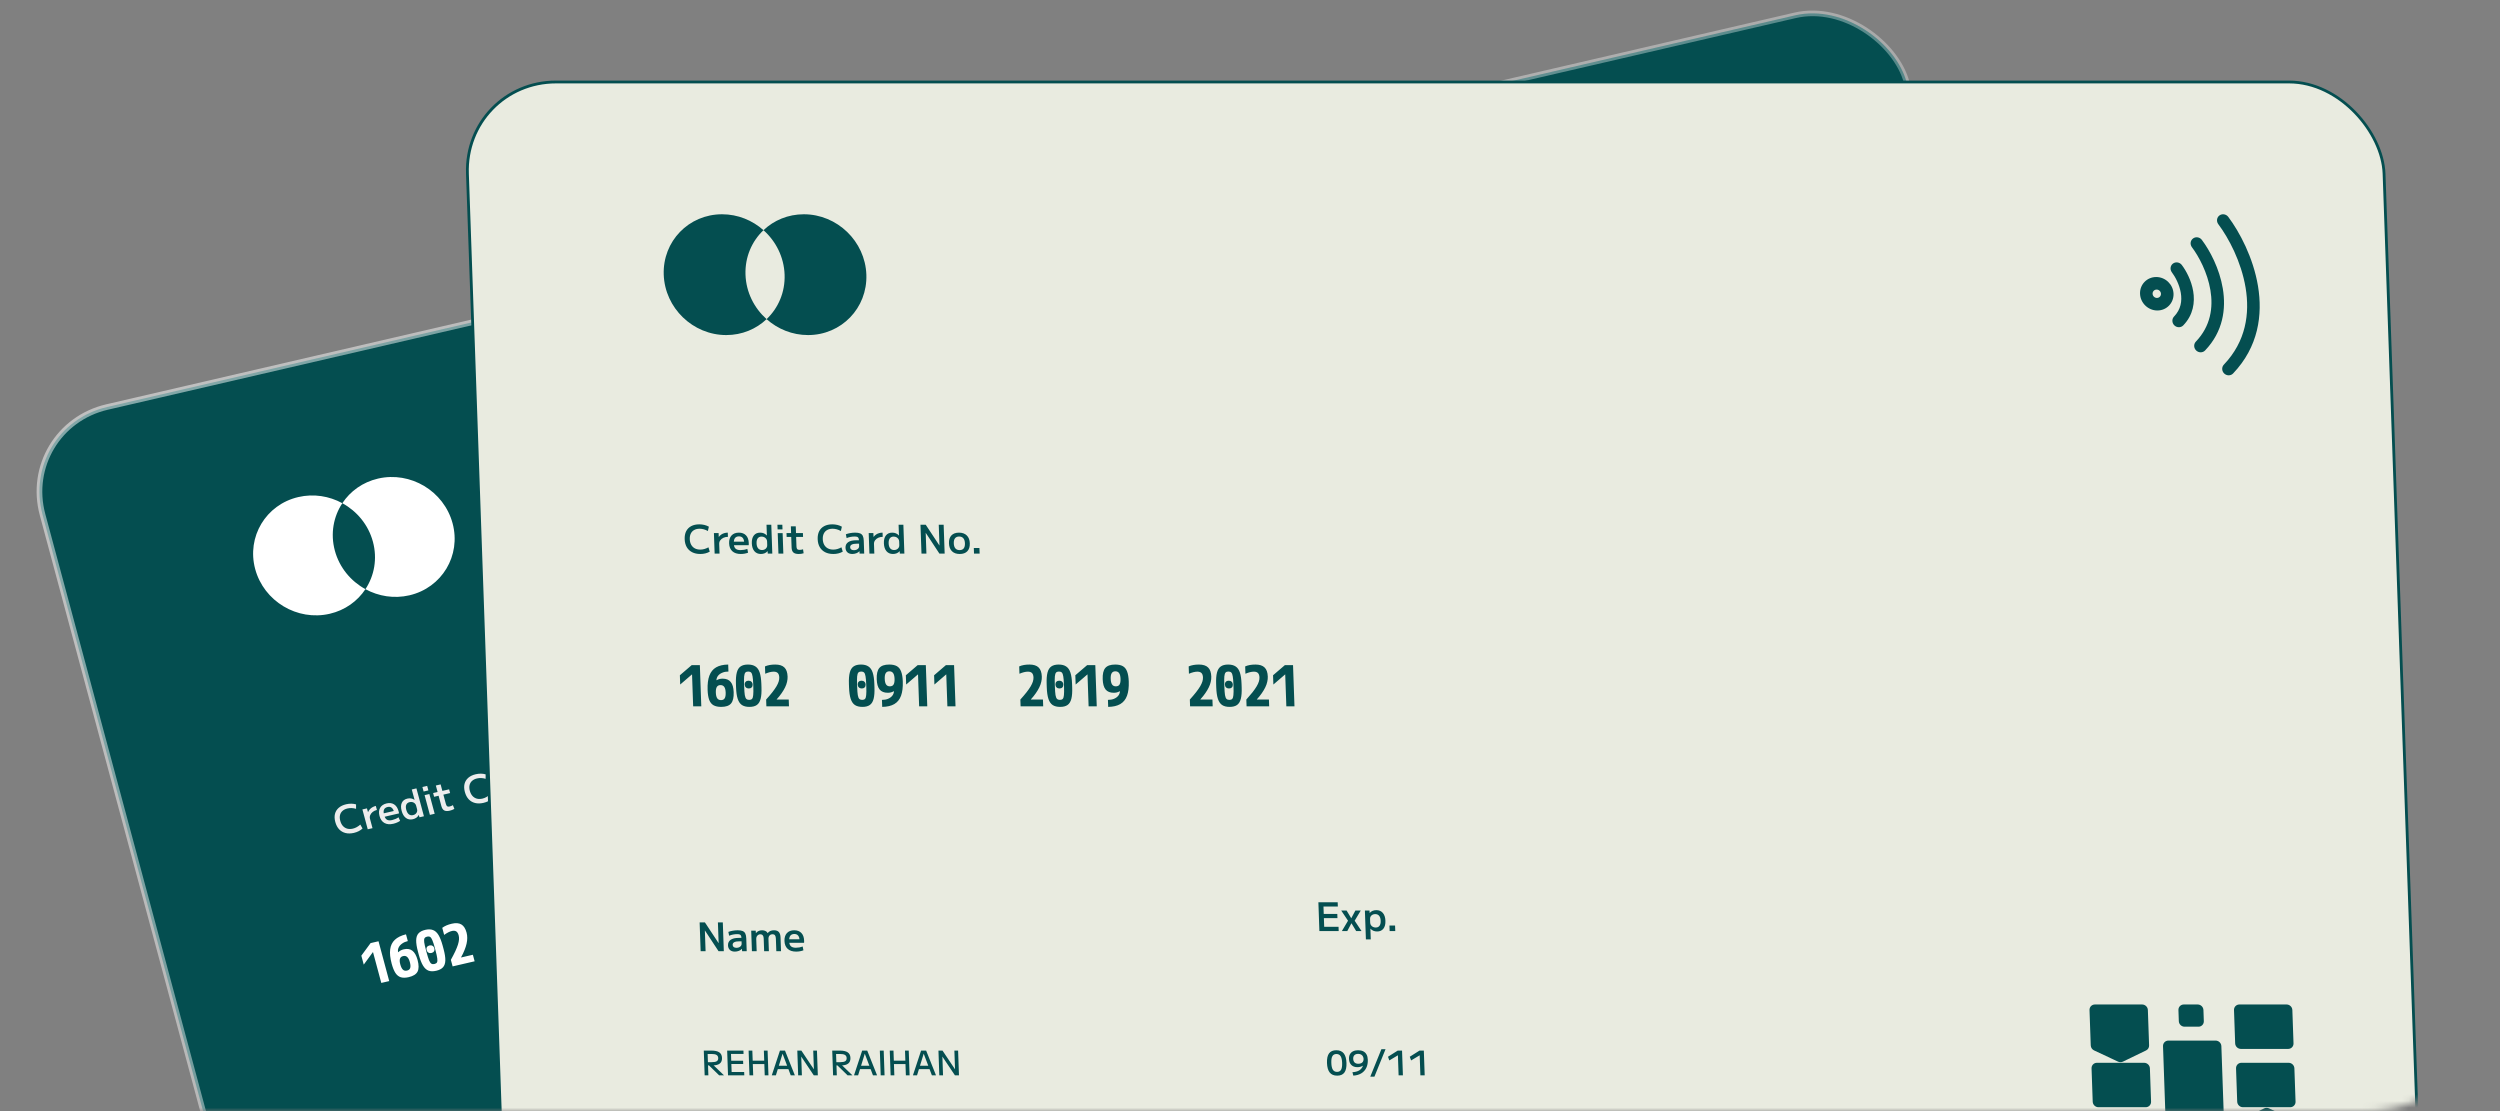 <svg width="369" height="164" viewBox="0 0 369 164" fill="none" xmlns="http://www.w3.org/2000/svg">
<rect x="0" y="0" width="369" height="164" fill="#808080" stroke="none"/>
<mask id="mask0_8053_663" style="mask-type:alpha" maskUnits="userSpaceOnUse" x="0" y="0" width="369" height="164">
<path d="M0 20C0 8.954 8.954 0 20 0H349C360.046 0 369 8.954 369 20V144C369 155.046 360.046 164 349 164H20C8.954 164 0 155.046 0 144V20Z" fill="#C5FA59"/>
</mask>
<g mask="url(#mask0_8053_663)">
<rect width="282.477" height="178.406" rx="13.341" transform="matrix(0.974 -0.226 0.26 0.966 2.814 63.089)" fill="#044E50" stroke="url(#paint0_linear_8053_663)" stroke-opacity="0.5" stroke-width="0.834"/>
<path d="M52.23 122.937C51.779 123.041 51.367 123.047 50.996 122.953C50.624 122.86 50.309 122.675 50.05 122.4C49.794 122.124 49.608 121.766 49.489 121.326C49.37 120.883 49.354 120.485 49.441 120.134C49.53 119.778 49.715 119.478 49.996 119.233C50.276 118.988 50.642 118.814 51.093 118.709C51.609 118.59 52.096 118.595 52.553 118.724L52.555 119.382C52.11 119.254 51.686 119.236 51.284 119.33C50.985 119.399 50.741 119.519 50.554 119.69C50.365 119.858 50.242 120.066 50.184 120.315C50.126 120.564 50.139 120.844 50.223 121.156C50.306 121.464 50.436 121.718 50.614 121.916C50.791 122.11 51.006 122.242 51.258 122.312C51.51 122.377 51.785 122.375 52.084 122.306C52.475 122.215 52.84 122.015 53.179 121.705L53.511 122.287C53.172 122.601 52.745 122.817 52.23 122.937ZM54.278 122.402L53.49 119.471L54.161 119.316L54.315 119.867L54.327 119.864C54.391 119.713 54.477 119.578 54.586 119.457C54.697 119.331 54.828 119.227 54.979 119.144C55.129 119.058 55.293 118.994 55.471 118.952L55.632 119.55C55.393 119.605 55.187 119.701 55.014 119.837C54.845 119.972 54.722 120.13 54.646 120.311C54.573 120.488 54.562 120.67 54.612 120.858L54.983 122.239L54.278 122.402ZM58.053 121.587C57.529 121.709 57.092 121.67 56.741 121.472C56.39 121.274 56.149 120.931 56.017 120.442C55.89 119.969 55.919 119.567 56.104 119.237C56.293 118.906 56.613 118.688 57.064 118.583C57.5 118.482 57.871 118.532 58.179 118.732C58.486 118.932 58.703 119.267 58.83 119.737C58.844 119.789 58.858 119.848 58.871 119.913C58.884 119.978 58.893 120.025 58.898 120.056L56.475 120.618L56.34 120.116L58.228 119.679L58.167 119.855C58.084 119.546 57.962 119.333 57.801 119.215C57.644 119.092 57.445 119.058 57.206 119.113C56.952 119.172 56.78 119.296 56.69 119.484C56.602 119.668 56.6 119.912 56.681 120.217L56.734 120.414C56.811 120.7 56.944 120.894 57.133 120.998C57.321 121.098 57.569 121.113 57.876 121.042C58.035 121.005 58.202 120.95 58.375 120.878C58.548 120.802 58.698 120.721 58.824 120.636L59.055 121.158C58.926 121.247 58.773 121.331 58.596 121.408C58.42 121.484 58.238 121.544 58.053 121.587ZM60.943 120.918C60.548 121.009 60.205 120.947 59.914 120.731C59.622 120.515 59.412 120.167 59.282 119.686C59.153 119.205 59.163 118.805 59.311 118.488C59.459 118.17 59.73 117.965 60.124 117.874C60.321 117.828 60.509 117.821 60.686 117.852C60.863 117.882 61.025 117.951 61.17 118.057L61.187 118.053L60.776 116.525L61.465 116.366L62.571 120.481L61.917 120.632L61.813 120.291L61.802 120.294C61.726 120.447 61.612 120.579 61.461 120.69C61.312 120.796 61.14 120.872 60.943 120.918ZM60.973 120.312C61.121 120.278 61.243 120.217 61.341 120.131C61.442 120.044 61.513 119.939 61.553 119.818C61.593 119.697 61.595 119.571 61.56 119.439L61.417 118.91C61.381 118.774 61.315 118.664 61.22 118.578C61.123 118.489 61.01 118.427 60.88 118.393C60.75 118.36 60.609 118.36 60.458 118.396C60.219 118.451 60.055 118.577 59.967 118.773C59.883 118.968 59.882 119.22 59.965 119.528C60.048 119.836 60.176 120.058 60.349 120.193C60.526 120.328 60.734 120.367 60.973 120.312ZM62.525 116.827L62.347 116.161L63.052 115.998L63.23 116.663L62.525 116.827ZM63.453 120.276L62.669 117.362L63.374 117.199L64.158 120.113L63.453 120.276ZM66.38 119.658C66.031 119.739 65.76 119.726 65.566 119.619C65.372 119.512 65.232 119.297 65.145 118.974L64.736 117.452L64.076 117.605L63.928 117.052L64.588 116.9L64.33 115.941L65.035 115.778L65.293 116.736L66.288 116.506L66.436 117.058L65.441 117.289L65.803 118.636C65.854 118.824 65.919 118.948 66 119.009C66.084 119.066 66.205 119.076 66.365 119.039C66.448 119.019 66.533 118.992 66.62 118.956C66.707 118.919 66.783 118.88 66.848 118.837L67.064 119.392C66.945 119.459 66.83 119.514 66.721 119.555C66.611 119.596 66.498 119.631 66.38 119.658ZM71.354 118.505C70.903 118.61 70.492 118.615 70.12 118.522C69.749 118.428 69.433 118.244 69.174 117.968C68.919 117.692 68.732 117.334 68.614 116.895C68.495 116.451 68.478 116.054 68.565 115.702C68.655 115.346 68.84 115.046 69.12 114.801C69.401 114.557 69.767 114.382 70.218 114.278C70.733 114.158 71.22 114.163 71.677 114.293L71.679 114.951C71.234 114.823 70.811 114.805 70.409 114.898C70.109 114.967 69.866 115.088 69.678 115.259C69.49 115.426 69.366 115.635 69.308 115.884C69.251 116.132 69.263 116.413 69.347 116.725C69.43 117.033 69.561 117.286 69.739 117.484C69.916 117.679 70.131 117.811 70.383 117.88C70.634 117.946 70.909 117.944 71.209 117.874C71.599 117.784 71.964 117.583 72.304 117.273L72.635 117.855C72.297 118.169 71.87 118.386 71.354 118.505ZM74.09 117.871C73.794 117.94 73.539 117.915 73.326 117.797C73.116 117.674 72.974 117.475 72.9 117.201C72.808 116.859 72.872 116.565 73.092 116.318C73.312 116.072 73.67 115.891 74.166 115.776L74.582 115.68C74.543 115.537 74.495 115.432 74.437 115.366C74.381 115.295 74.306 115.254 74.211 115.245C74.119 115.234 73.996 115.246 73.841 115.282C73.651 115.326 73.459 115.391 73.264 115.476C73.073 115.56 72.899 115.66 72.741 115.777L72.503 115.251C72.677 115.135 72.876 115.029 73.1 114.933C73.324 114.837 73.554 114.762 73.789 114.708C74.088 114.638 74.333 114.619 74.523 114.651C74.716 114.682 74.874 114.774 74.995 114.925C75.116 115.077 75.214 115.292 75.289 115.57L75.786 117.418L75.121 117.573L75.024 117.236L75.013 117.238C74.942 117.379 74.82 117.509 74.646 117.629C74.472 117.745 74.287 117.826 74.09 117.871ZM74.194 117.272C74.335 117.24 74.457 117.186 74.561 117.109C74.665 117.03 74.739 116.939 74.784 116.836C74.829 116.734 74.837 116.628 74.807 116.519L74.712 116.164L74.399 116.237C74.073 116.312 73.838 116.413 73.695 116.538C73.554 116.658 73.507 116.805 73.553 116.978C73.588 117.105 73.66 117.196 73.772 117.25C73.883 117.305 74.024 117.312 74.194 117.272ZM76.534 117.245L75.746 114.314L76.417 114.158L76.572 114.709L76.583 114.707C76.647 114.556 76.734 114.42 76.842 114.3C76.953 114.174 77.084 114.07 77.235 113.987C77.385 113.9 77.549 113.836 77.727 113.795L77.888 114.393C77.649 114.448 77.443 114.543 77.27 114.679C77.101 114.814 76.979 114.972 76.903 115.154C76.829 115.33 76.818 115.513 76.868 115.701L77.24 117.082L76.534 117.245ZM79.934 116.517C79.539 116.609 79.197 116.546 78.905 116.33C78.613 116.115 78.403 115.766 78.273 115.285C78.144 114.804 78.154 114.405 78.302 114.087C78.45 113.769 78.721 113.565 79.115 113.473C79.312 113.428 79.5 113.42 79.677 113.451C79.855 113.482 80.016 113.55 80.161 113.656L80.178 113.652L79.768 112.125L80.456 111.965L81.562 116.08L80.908 116.232L80.804 115.89L80.793 115.893C80.717 116.046 80.604 116.178 80.452 116.289C80.304 116.396 80.131 116.472 79.934 116.517ZM79.964 115.911C80.112 115.877 80.235 115.817 80.332 115.73C80.433 115.643 80.504 115.539 80.544 115.418C80.584 115.297 80.586 115.17 80.551 115.039L80.409 114.509C80.372 114.374 80.306 114.263 80.211 114.178C80.114 114.088 80.001 114.027 79.871 113.993C79.741 113.959 79.6 113.96 79.449 113.995C79.21 114.05 79.046 114.176 78.958 114.372C78.874 114.567 78.873 114.819 78.956 115.127C79.039 115.435 79.167 115.657 79.34 115.792C79.517 115.927 79.725 115.967 79.964 115.911ZM84.021 115.51L82.915 111.395L83.671 111.22L86.324 113.743L86.336 113.74L85.542 110.787L86.247 110.623L87.353 114.738L86.597 114.913L83.949 112.389L83.938 112.392L84.732 115.346L84.021 115.51ZM89.535 114.292C89.057 114.403 88.652 114.357 88.32 114.155C87.99 113.948 87.761 113.602 87.63 113.117C87.5 112.632 87.528 112.228 87.715 111.906C87.905 111.578 88.239 111.359 88.717 111.249C89.194 111.138 89.6 111.186 89.933 111.392C90.265 111.594 90.497 111.938 90.627 112.423C90.757 112.907 90.728 113.313 90.538 113.641C90.347 113.965 90.013 114.182 89.535 114.292ZM89.386 113.74C89.648 113.679 89.825 113.552 89.918 113.359C90.01 113.162 90.013 112.904 89.927 112.585C89.842 112.265 89.709 112.041 89.529 111.911C89.348 111.777 89.127 111.74 88.865 111.801C88.607 111.861 88.43 111.989 88.335 112.187C88.242 112.381 88.238 112.637 88.324 112.956C88.41 113.276 88.543 113.502 88.724 113.636C88.908 113.765 89.129 113.8 89.386 113.74ZM91.574 113.76L91.36 112.965L92.168 112.778L92.381 113.573L91.574 113.76Z" fill="#EDEDED"/>
<path d="M153.814 156.532L152.708 152.417L155.483 151.774L155.647 152.383L153.583 152.861L153.868 153.921L155.818 153.469L155.979 154.067L154.028 154.519L154.362 155.759L156.426 155.28L156.589 155.889L153.814 156.532ZM157.045 155.784L157.586 154.089L156.268 152.85L157.042 152.671L157.961 153.619L157.973 153.617L158.304 152.378L159.077 152.199L158.542 153.868L159.877 155.127L159.103 155.307L158.168 154.344L158.157 154.346L157.824 155.603L157.045 155.784ZM161.306 151.623C161.7 151.531 162.043 151.594 162.335 151.809C162.626 152.025 162.837 152.374 162.966 152.855C163.096 153.336 163.086 153.735 162.938 154.053C162.79 154.371 162.519 154.575 162.124 154.666C161.931 154.711 161.744 154.719 161.563 154.689C161.384 154.654 161.223 154.586 161.079 154.484L161.067 154.486L161.478 156.014L160.778 156.176L159.672 152.061L160.338 151.907L160.436 152.249L160.447 152.247C160.525 152.089 160.639 151.957 160.788 151.851C160.936 151.744 161.109 151.668 161.306 151.623ZM161.276 152.228C161.132 152.262 161.009 152.322 160.908 152.41C160.806 152.497 160.736 152.601 160.696 152.722C160.658 152.839 160.658 152.964 160.694 153.1L160.837 153.63C160.872 153.761 160.936 153.872 161.029 153.962C161.126 154.052 161.241 154.113 161.374 154.146C161.508 154.179 161.647 154.178 161.791 154.145C162.034 154.089 162.197 153.963 162.281 153.768C162.366 153.573 162.367 153.321 162.284 153.013C162.201 152.705 162.073 152.483 161.9 152.347C161.726 152.212 161.518 152.172 161.276 152.228ZM163.916 154.191L163.703 153.397L164.51 153.209L164.724 154.004L163.916 154.191Z" fill="#EDEDED"/>
<path fill-rule="evenodd" clip-rule="evenodd" d="M53.939 86.96C55.244 84.985 55.72 82.475 55.045 79.965C54.37 77.454 52.68 75.446 50.528 74.272C51.696 72.504 53.529 71.165 55.796 70.639C60.596 69.527 65.523 72.483 66.802 77.24C68.081 81.998 65.227 86.756 60.428 87.868C58.161 88.394 55.865 88.011 53.939 86.96ZM53.939 86.96C52.771 88.728 50.938 90.067 48.671 90.593C43.871 91.705 38.944 88.749 37.665 83.992C36.386 79.234 39.24 74.476 44.039 73.364C46.306 72.838 48.602 73.221 50.528 74.272C49.223 76.247 48.747 78.757 49.422 81.267C50.097 83.778 51.787 85.786 53.939 86.96Z" fill="white"/>
<path fill-rule="evenodd" clip-rule="evenodd" d="M259.391 23.64C259.72 23.258 260.309 23.221 260.707 23.556C262.826 25.339 265.649 28.565 267.282 32.508C268.927 36.477 269.38 41.229 266.618 45.908C266.362 46.341 265.791 46.477 265.343 46.212C264.895 45.947 264.739 45.381 264.994 44.948C267.404 40.868 267.037 36.734 265.555 33.156C264.061 29.55 261.451 26.564 259.517 24.937C259.119 24.602 259.063 24.021 259.391 23.64ZM256.36 27.829C256.688 27.447 257.277 27.409 257.675 27.743C259.17 28.997 261.156 31.26 262.306 34.033C263.468 36.834 263.792 40.211 261.822 43.534C261.566 43.967 260.995 44.102 260.547 43.836C260.099 43.571 259.944 43.005 260.201 42.572C261.816 39.847 261.577 37.09 260.579 34.682C259.569 32.247 257.797 30.224 256.488 29.126C256.09 28.792 256.032 28.211 256.36 27.829ZM254.31 32.11C254.636 31.726 255.225 31.685 255.625 32.018C256.439 32.694 257.512 33.906 258.136 35.405C258.772 36.933 258.955 38.81 257.848 40.655C257.589 41.087 257.018 41.219 256.571 40.951C256.125 40.683 255.972 40.117 256.231 39.685C256.979 38.439 256.88 37.186 256.41 36.057C255.928 34.899 255.071 33.928 254.444 33.406C254.044 33.074 253.984 32.493 254.31 32.11ZM252.827 36.393C252.495 36.47 252.297 36.799 252.385 37.129C252.474 37.458 252.815 37.663 253.148 37.586C253.48 37.509 253.678 37.179 253.589 36.85C253.501 36.52 253.159 36.316 252.827 36.393ZM250.58 37.547C250.225 36.229 251.016 34.911 252.346 34.603C253.676 34.295 255.041 35.113 255.395 36.431C255.749 37.75 254.959 39.068 253.629 39.376C252.299 39.684 250.934 38.865 250.58 37.547Z" fill="white"/>
<path d="M56.279 145.08L55.056 140.53L55.04 140.534L53.689 142.378L53.334 141.057L54.699 139.201L55.869 138.93L57.449 144.809L56.279 145.08ZM60.33 144.227C59.875 144.332 59.489 144.339 59.171 144.247C58.858 144.154 58.592 143.945 58.372 143.62C58.158 143.293 57.971 142.834 57.812 142.244C57.589 141.412 57.514 140.707 57.59 140.131C57.663 139.549 57.893 139.077 58.279 138.714C58.664 138.351 59.213 138.081 59.925 137.905L60.193 138.903C59.868 138.979 59.59 139.1 59.359 139.268C59.127 139.43 58.957 139.62 58.849 139.839C58.741 140.058 58.709 140.294 58.754 140.546L58.786 140.538C58.916 140.423 59.045 140.333 59.171 140.269C59.298 140.206 59.44 140.156 59.597 140.119C60.117 139.999 60.541 140.069 60.87 140.329C61.203 140.583 61.458 141.04 61.636 141.7C61.836 142.446 61.834 143.017 61.63 143.412C61.429 143.801 60.996 144.072 60.33 144.227ZM60.078 143.258C60.322 143.202 60.478 143.075 60.545 142.876C60.611 142.673 60.595 142.389 60.497 142.024C60.399 141.659 60.27 141.403 60.11 141.258C59.949 141.107 59.746 141.06 59.503 141.116C59.259 141.173 59.104 141.303 59.038 141.506C58.97 141.704 58.986 141.986 59.084 142.351C59.182 142.716 59.312 142.974 59.473 143.125C59.633 143.27 59.835 143.315 60.078 143.258ZM63.686 140.66C63.513 140.7 63.361 140.681 63.23 140.603C63.1 140.525 63.013 140.403 62.968 140.236C62.922 140.065 62.937 139.918 63.014 139.798C63.09 139.672 63.214 139.589 63.387 139.549C63.56 139.509 63.712 139.528 63.843 139.606C63.971 139.679 64.059 139.801 64.105 139.973C64.15 140.139 64.135 140.285 64.059 140.411C63.984 140.537 63.859 140.62 63.686 140.66ZM64.392 143.285C63.942 143.39 63.561 143.384 63.248 143.268C62.934 143.147 62.662 142.896 62.433 142.516C62.204 142.136 61.999 141.607 61.817 140.931L61.687 140.448C61.504 139.766 61.418 139.21 61.429 138.78C61.438 138.344 61.552 138.007 61.769 137.768C61.986 137.524 62.319 137.35 62.768 137.246C63.212 137.143 63.591 137.152 63.906 137.273C64.224 137.388 64.498 137.635 64.727 138.015C64.954 138.39 65.159 138.919 65.343 139.601L65.472 140.084C65.654 140.76 65.74 141.316 65.731 141.752C65.722 142.187 65.606 142.528 65.384 142.773C65.167 143.012 64.836 143.182 64.392 143.285ZM64.123 142.287C64.307 142.244 64.432 142.164 64.499 142.046C64.565 141.928 64.579 141.734 64.54 141.463C64.506 141.186 64.42 140.79 64.281 140.274L64.195 139.952C64.056 139.437 63.932 139.052 63.824 138.798C63.719 138.537 63.608 138.369 63.49 138.293C63.372 138.218 63.221 138.202 63.036 138.244C62.858 138.286 62.733 138.366 62.661 138.485C62.595 138.603 62.579 138.801 62.613 139.078C62.652 139.349 62.74 139.742 62.879 140.257L62.965 140.579C63.104 141.095 63.225 141.483 63.33 141.744C63.439 141.998 63.552 142.163 63.67 142.238C63.793 142.312 63.944 142.328 64.123 142.287ZM66.547 141.674C66.81 141.197 67.028 140.776 67.2 140.411C67.371 140.04 67.501 139.713 67.592 139.43C67.681 139.141 67.734 138.887 67.749 138.667C67.765 138.446 67.748 138.245 67.699 138.062C67.623 137.778 67.504 137.583 67.343 137.477C67.183 137.372 66.97 137.35 66.704 137.412C66.358 137.492 65.976 137.686 65.558 137.994L65.276 136.947C65.635 136.676 66.107 136.472 66.692 136.337C67.282 136.2 67.753 136.239 68.104 136.454C68.454 136.664 68.708 137.064 68.867 137.655C68.933 137.902 68.966 138.162 68.965 138.436C68.967 138.704 68.934 138.988 68.866 139.289C68.797 139.59 68.695 139.907 68.561 140.241C68.431 140.573 68.264 140.923 68.058 141.29L68.066 141.322L69.796 140.921L70.056 141.887L66.807 142.64L66.547 141.674ZM79.932 136.896C79.759 136.936 79.607 136.917 79.477 136.839C79.347 136.76 79.259 136.638 79.214 136.472C79.168 136.3 79.183 136.154 79.26 136.033C79.336 135.908 79.46 135.825 79.634 135.784C79.807 135.744 79.959 135.763 80.089 135.841C80.218 135.914 80.305 136.036 80.352 136.208C80.396 136.375 80.381 136.521 80.305 136.647C80.23 136.772 80.106 136.855 79.932 136.896ZM80.638 139.521C80.189 139.625 79.807 139.619 79.494 139.503C79.18 139.382 78.908 139.132 78.679 138.751C78.451 138.371 78.245 137.843 78.063 137.166L77.934 136.683C77.75 136.001 77.664 135.445 77.675 135.015C77.684 134.579 77.798 134.242 78.016 134.004C78.232 133.76 78.565 133.586 79.014 133.481C79.459 133.378 79.838 133.388 80.152 133.509C80.471 133.623 80.744 133.87 80.973 134.251C81.2 134.626 81.406 135.154 81.589 135.836L81.719 136.319C81.901 136.996 81.987 137.552 81.977 137.987C81.968 138.423 81.852 138.763 81.631 139.008C81.413 139.247 81.082 139.418 80.638 139.521ZM80.37 138.522C80.554 138.48 80.679 138.399 80.745 138.281C80.811 138.163 80.825 137.969 80.787 137.698C80.752 137.421 80.666 137.025 80.528 136.51L80.441 136.188C80.302 135.672 80.179 135.287 80.07 135.033C79.966 134.772 79.854 134.604 79.736 134.529C79.618 134.454 79.467 134.437 79.283 134.48C79.104 134.521 78.979 134.602 78.908 134.721C78.841 134.839 78.826 135.036 78.86 135.314C78.898 135.584 78.986 135.977 79.125 136.492L79.212 136.815C79.35 137.33 79.472 137.718 79.576 137.979C79.685 138.233 79.798 138.398 79.916 138.473C80.04 138.547 80.191 138.564 80.37 138.522ZM83.076 132.54C83.536 132.434 83.923 132.427 84.236 132.52C84.548 132.613 84.812 132.822 85.026 133.149C85.246 133.475 85.435 133.933 85.594 134.523C85.816 135.35 85.89 136.054 85.817 136.636C85.743 137.217 85.513 137.69 85.127 138.053C84.747 138.415 84.198 138.684 83.481 138.862L83.213 137.863C83.543 137.787 83.822 137.668 84.049 137.507C84.28 137.34 84.45 137.146 84.557 136.927C84.664 136.703 84.696 136.468 84.652 136.221L84.62 136.229C84.49 136.344 84.362 136.434 84.235 136.497C84.108 136.561 83.966 136.611 83.809 136.647C83.289 136.768 82.863 136.701 82.53 136.448C82.201 136.187 81.948 135.727 81.77 135.067C81.57 134.321 81.57 133.753 81.77 133.365C81.975 132.969 82.41 132.695 83.076 132.54ZM83.328 133.508C83.084 133.565 82.929 133.695 82.863 133.898C82.796 134.096 82.811 134.378 82.909 134.743C83.007 135.108 83.137 135.366 83.298 135.517C83.458 135.662 83.66 135.707 83.903 135.65C84.147 135.594 84.303 135.467 84.37 135.268C84.436 135.065 84.42 134.781 84.322 134.416C84.224 134.051 84.095 133.795 83.935 133.65C83.774 133.499 83.571 133.452 83.328 133.508ZM88.772 137.55L87.549 133.001L87.533 133.004L86.182 134.849L85.827 133.528L87.192 131.672L88.362 131.401L89.942 137.279L88.772 137.55ZM92.834 136.609L91.611 132.06L91.594 132.063L90.243 133.908L89.888 132.587L91.253 130.731L92.423 130.46L94.003 136.338L92.834 136.609ZM103.101 133.203C103.364 132.726 103.582 132.305 103.754 131.94C103.925 131.57 104.056 131.243 104.146 130.96C104.236 130.671 104.288 130.416 104.304 130.196C104.319 129.976 104.302 129.774 104.253 129.592C104.177 129.307 104.058 129.112 103.898 129.007C103.737 128.902 103.524 128.88 103.259 128.941C102.912 129.022 102.53 129.216 102.112 129.523L101.831 128.477C102.189 128.205 102.661 128.002 103.246 127.866C103.836 127.73 104.307 127.769 104.658 127.984C105.008 128.194 105.262 128.594 105.421 129.184C105.487 129.431 105.52 129.692 105.519 129.966C105.522 130.233 105.489 130.517 105.42 130.818C105.352 131.12 105.25 131.437 105.115 131.77C104.986 132.102 104.818 132.452 104.612 132.819L104.621 132.851L106.351 132.451L106.611 133.417L103.361 134.17L103.101 133.203ZM108.363 130.308C108.19 130.348 108.038 130.329 107.908 130.251C107.778 130.172 107.69 130.05 107.645 129.884C107.599 129.712 107.615 129.566 107.692 129.445C107.767 129.319 107.891 129.236 108.065 129.196C108.238 129.156 108.39 129.175 108.52 129.253C108.649 129.326 108.737 129.448 108.783 129.62C108.827 129.787 108.812 129.933 108.737 130.059C108.661 130.184 108.537 130.267 108.363 130.308ZM109.069 132.933C108.62 133.037 108.238 133.031 107.925 132.915C107.611 132.794 107.339 132.544 107.111 132.163C106.882 131.783 106.676 131.254 106.495 130.578L106.365 130.095C106.181 129.413 106.095 128.857 106.106 128.427C106.116 127.991 106.229 127.654 106.447 127.416C106.663 127.171 106.996 126.997 107.446 126.893C107.89 126.79 108.269 126.799 108.583 126.92C108.902 127.035 109.175 127.282 109.404 127.663C109.632 128.038 109.837 128.566 110.02 129.248L110.15 129.731C110.332 130.407 110.418 130.963 110.409 131.399C110.399 131.835 110.284 132.175 110.062 132.42C109.844 132.659 109.513 132.83 109.069 132.933ZM108.801 131.934C108.985 131.891 109.11 131.811 109.176 131.693C109.242 131.575 109.256 131.381 109.218 131.11C109.184 130.833 109.097 130.437 108.959 129.922L108.872 129.599C108.734 129.084 108.61 128.699 108.501 128.445C108.397 128.184 108.285 128.016 108.167 127.941C108.049 127.865 107.898 127.849 107.714 127.892C107.535 127.933 107.41 128.013 107.339 128.133C107.273 128.251 107.257 128.448 107.291 128.725C107.329 128.996 107.418 129.389 107.556 129.904L107.643 130.226C107.781 130.742 107.903 131.13 108.007 131.391C108.116 131.645 108.229 131.81 108.347 131.885C108.471 131.959 108.622 131.976 108.801 131.934ZM113.142 131.903L111.919 127.354L111.902 127.358L110.551 129.202L110.196 127.881L111.561 126.025L112.731 125.754L114.311 131.632L113.142 131.903ZM115.569 125.011C116.029 124.904 116.416 124.897 116.728 124.99C117.041 125.083 117.304 125.293 117.519 125.62C117.739 125.945 117.928 126.403 118.087 126.994C118.309 127.821 118.383 128.525 118.309 129.106C118.236 129.688 118.006 130.16 117.62 130.523C117.24 130.885 116.691 131.155 115.974 131.333L115.705 130.334C116.036 130.258 116.314 130.139 116.542 129.978C116.773 129.81 116.942 129.617 117.05 129.398C117.157 129.174 117.188 128.938 117.145 128.692L117.113 128.699C116.983 128.815 116.854 128.905 116.728 128.968C116.601 129.032 116.459 129.082 116.302 129.118C115.782 129.239 115.356 129.172 115.023 128.918C114.694 128.658 114.441 128.198 114.263 127.538C114.063 126.791 114.063 126.224 114.263 125.835C114.467 125.44 114.903 125.165 115.569 125.011ZM115.82 125.979C115.577 126.036 115.422 126.166 115.356 126.369C115.288 126.567 115.303 126.849 115.402 127.214C115.5 127.579 115.629 127.837 115.791 127.988C115.951 128.133 116.153 128.178 116.396 128.121C116.64 128.065 116.796 127.937 116.863 127.739C116.929 127.536 116.913 127.251 116.815 126.886C116.717 126.521 116.588 126.266 116.428 126.121C116.267 125.97 116.064 125.923 115.82 125.979ZM127.471 127.557C127.734 127.079 127.952 126.658 128.124 126.293C128.295 125.923 128.425 125.596 128.516 125.313C128.605 125.024 128.658 124.769 128.673 124.549C128.689 124.329 128.672 124.127 128.623 123.945C128.546 123.66 128.428 123.465 128.267 123.36C128.107 123.255 127.894 123.233 127.628 123.294C127.282 123.375 126.9 123.569 126.482 123.876L126.2 122.83C126.559 122.558 127.031 122.355 127.615 122.219C128.206 122.083 128.677 122.122 129.028 122.337C129.378 122.547 129.632 122.947 129.791 123.537C129.857 123.784 129.89 124.045 129.888 124.319C129.891 124.586 129.858 124.87 129.79 125.172C129.721 125.473 129.619 125.79 129.485 126.123C129.355 126.455 129.188 126.805 128.981 127.172L128.99 127.205L130.72 126.804L130.98 127.77L127.731 128.523L127.471 127.557ZM132.733 124.661C132.56 124.701 132.408 124.682 132.278 124.604C132.147 124.525 132.06 124.403 132.015 124.237C131.969 124.065 131.984 123.919 132.061 123.798C132.137 123.672 132.261 123.589 132.434 123.549C132.608 123.509 132.759 123.528 132.89 123.606C133.019 123.679 133.106 123.801 133.152 123.973C133.197 124.14 133.182 124.286 133.106 124.412C133.031 124.537 132.906 124.62 132.733 124.661ZM133.439 127.286C132.989 127.39 132.608 127.384 132.295 127.268C131.981 127.147 131.709 126.897 131.48 126.516C131.251 126.136 131.046 125.608 130.864 124.931L130.734 124.448C130.551 123.766 130.465 123.21 130.476 122.78C130.485 122.344 130.599 122.007 130.817 121.769C131.033 121.525 131.366 121.35 131.815 121.246C132.259 121.143 132.638 121.152 132.953 121.274C133.271 121.388 133.545 121.635 133.774 122.016C134.001 122.391 134.206 122.919 134.39 123.601L134.52 124.084C134.701 124.76 134.788 125.316 134.778 125.752C134.769 126.188 134.653 126.528 134.431 126.773C134.214 127.012 133.883 127.183 133.439 127.286ZM133.17 126.287C133.354 126.245 133.479 126.164 133.546 126.046C133.612 125.928 133.626 125.734 133.587 125.463C133.553 125.186 133.467 124.79 133.328 124.275L133.242 123.952C133.103 123.437 132.979 123.052 132.871 122.798C132.766 122.537 132.655 122.369 132.537 122.294C132.419 122.218 132.268 122.202 132.084 122.245C131.905 122.286 131.78 122.367 131.708 122.486C131.642 122.604 131.626 122.801 131.661 123.079C131.699 123.349 131.787 123.742 131.926 124.257L132.012 124.58C132.151 125.095 132.272 125.483 132.377 125.744C132.486 125.998 132.599 126.163 132.717 126.238C132.84 126.312 132.992 126.329 133.17 126.287ZM135.594 125.674C135.857 125.197 136.075 124.776 136.247 124.411C136.418 124.041 136.549 123.714 136.639 123.43C136.728 123.142 136.781 122.887 136.796 122.667C136.812 122.447 136.795 122.245 136.746 122.063C136.67 121.778 136.551 121.583 136.39 121.478C136.23 121.372 136.017 121.351 135.751 121.412C135.405 121.492 135.023 121.686 134.605 121.994L134.324 120.947C134.682 120.676 135.154 120.473 135.739 120.337C136.329 120.2 136.8 120.24 137.151 120.455C137.501 120.665 137.755 121.065 137.914 121.655C137.98 121.902 138.013 122.163 138.012 122.437C138.014 122.704 137.982 122.988 137.913 123.289C137.844 123.59 137.743 123.908 137.608 124.241C137.479 124.573 137.311 124.923 137.105 125.29L137.113 125.322L138.843 124.921L139.103 125.888L135.854 126.641L135.594 125.674ZM141.573 125.315L140.35 120.766L140.333 120.769L138.983 122.614L138.628 121.293L139.992 119.437L141.162 119.166L142.742 125.044L141.573 125.315Z" fill="white"/>
<path d="M267.18 142.225C267.063 141.788 267.325 141.35 267.766 141.248L274.559 139.674C275 139.572 275.453 139.844 275.571 140.281L276.927 145.326C277.009 145.631 276.906 145.951 276.663 146.147L273.698 148.537C273.509 148.69 273.256 148.748 273.011 148.696L269.184 147.88C268.871 147.813 268.618 147.576 268.536 147.27L267.18 142.225Z" fill="white"/>
<path d="M279.966 139.263C279.848 138.825 280.11 138.388 280.552 138.285L282.549 137.822C282.991 137.72 283.444 137.992 283.561 138.429L283.987 140.014C284.105 140.451 283.843 140.889 283.401 140.991L281.404 141.454C280.962 141.556 280.509 141.284 280.391 140.847L279.966 139.263Z" fill="white"/>
<path d="M287.956 137.411C287.839 136.973 288.101 136.536 288.543 136.434L295.335 134.86C295.776 134.757 296.229 135.029 296.347 135.467L297.625 140.22C297.742 140.657 297.48 141.095 297.038 141.197L290.246 142.771C289.805 142.873 289.352 142.601 289.234 142.164L287.956 137.411Z" fill="white"/>
<path d="M269.416 150.543C269.298 150.105 269.561 149.668 270.002 149.565L276.794 147.991C277.236 147.889 277.689 148.161 277.806 148.598L279.084 153.351C279.202 153.789 278.939 154.226 278.498 154.329L271.706 155.902C271.264 156.005 270.811 155.733 270.694 155.295L269.416 150.543Z" fill="white"/>
<path d="M278.952 144.967C278.835 144.529 279.097 144.092 279.539 143.99L286.331 142.416C286.772 142.314 287.225 142.585 287.343 143.023L290.324 154.113C290.442 154.55 290.179 154.988 289.738 155.09L282.946 156.664C282.504 156.766 282.051 156.494 281.934 156.057L278.952 144.967Z" fill="white"/>
<path d="M290.192 145.728C290.075 145.291 290.337 144.853 290.778 144.751L297.571 143.177C298.012 143.075 298.465 143.347 298.583 143.784L299.86 148.537C299.978 148.974 299.716 149.412 299.274 149.514L292.482 151.088C292.041 151.19 291.588 150.919 291.47 150.481L290.192 145.728Z" fill="white"/>
<path d="M271.652 158.86C271.534 158.423 271.797 157.985 272.238 157.883L279.03 156.309C279.472 156.207 279.925 156.478 280.042 156.916L281.32 161.669C281.438 162.106 281.175 162.544 280.734 162.646L273.942 164.22C273.5 164.322 273.047 164.05 272.93 163.613L271.652 158.86Z" fill="white"/>
<path d="M285.289 159.066C285.171 158.629 285.434 158.191 285.875 158.089L287.873 157.626C288.314 157.524 288.767 157.795 288.885 158.233L289.311 159.817C289.428 160.255 289.166 160.692 288.725 160.794L286.727 161.257C286.286 161.359 285.833 161.088 285.715 160.65L285.289 159.066Z" fill="white"/>
<path d="M292.35 153.754C292.268 153.448 292.37 153.129 292.613 152.933L295.578 150.543C295.768 150.39 296.02 150.332 296.265 150.384L300.092 151.2C300.406 151.267 300.658 151.504 300.74 151.81L302.096 156.854C302.214 157.292 301.951 157.729 301.51 157.832L294.718 159.406C294.277 159.508 293.823 159.236 293.706 158.799L292.35 153.754Z" fill="white"/>
<rect width="282.477" height="178.406" rx="13.341" transform="matrix(1 0 0.035 0.999 68.734 12.31)" fill="#044E50" stroke="#044E50" stroke-width="0.834"/>
<rect width="282.477" height="178.406" rx="13.341" transform="matrix(1 0 0.035 0.999 68.734 12.31)" fill="#E9EBE0"/>
<path d="M103.415 140.4L103.266 136.142H104.042L106.058 139.198H106.07L105.963 136.142H106.687L106.835 140.4H106.059L104.049 137.343H104.038L104.144 140.4H103.415ZM108.46 140.458C108.157 140.458 107.915 140.377 107.734 140.213C107.557 140.046 107.463 139.821 107.453 139.537C107.441 139.183 107.57 138.911 107.839 138.72C108.109 138.529 108.498 138.434 109.008 138.434H109.434C109.429 138.286 109.406 138.174 109.364 138.096C109.326 138.014 109.262 137.958 109.171 137.927C109.085 137.896 108.962 137.88 108.802 137.88C108.608 137.88 108.406 137.899 108.197 137.938C107.992 137.977 107.8 138.036 107.62 138.113L107.506 137.548C107.702 137.474 107.92 137.415 108.16 137.373C108.4 137.33 108.64 137.308 108.881 137.308C109.189 137.308 109.431 137.345 109.609 137.419C109.791 137.493 109.923 137.618 110.007 137.793C110.091 137.968 110.138 138.199 110.148 138.487L110.215 140.4H109.532L109.514 140.05H109.502C109.402 140.171 109.253 140.27 109.058 140.348C108.862 140.421 108.663 140.458 108.46 140.458ZM108.697 139.898C108.841 139.898 108.973 139.873 109.092 139.823C109.21 139.768 109.303 139.696 109.37 139.607C109.437 139.517 109.469 139.416 109.465 139.303L109.452 138.936H109.131C108.796 138.936 108.545 138.981 108.377 139.07C108.212 139.156 108.133 139.288 108.14 139.467C108.144 139.599 108.195 139.704 108.291 139.782C108.387 139.859 108.522 139.898 108.697 139.898ZM110.983 140.4L110.878 137.367H111.543L111.567 137.723H111.579C111.683 137.59 111.81 137.489 111.959 137.419C112.108 137.345 112.284 137.308 112.486 137.308C112.685 137.308 112.854 137.345 112.992 137.419C113.135 137.489 113.238 137.59 113.301 137.723H113.312C113.424 137.579 113.555 137.474 113.704 137.408C113.853 137.341 114.031 137.308 114.238 137.308C114.564 137.308 114.805 137.396 114.959 137.571C115.113 137.742 115.196 138.012 115.209 138.382L115.279 140.4H114.585L114.52 138.557C114.512 138.327 114.47 138.16 114.392 138.055C114.314 137.95 114.194 137.898 114.03 137.898C113.836 137.898 113.684 137.962 113.576 138.09C113.468 138.218 113.417 138.389 113.425 138.603L113.487 140.4H112.787L112.721 138.504C112.714 138.306 112.668 138.156 112.583 138.055C112.497 137.95 112.379 137.898 112.227 137.898C112.11 137.898 112.004 137.929 111.909 137.991C111.818 138.053 111.745 138.137 111.69 138.242C111.639 138.347 111.616 138.467 111.621 138.603L111.684 140.4H110.983ZM117.512 140.458C116.975 140.458 116.558 140.322 116.26 140.05C115.963 139.778 115.805 139.389 115.788 138.883C115.771 138.393 115.89 138.008 116.144 137.728C116.403 137.448 116.764 137.308 117.227 137.308C117.674 137.308 118.025 137.441 118.28 137.705C118.534 137.969 118.67 138.345 118.687 138.831C118.689 138.885 118.689 138.946 118.687 139.012C118.686 139.078 118.684 139.126 118.681 139.158H116.194L116.176 138.638H118.114L118.014 138.796C118.003 138.477 117.933 138.242 117.803 138.09C117.677 137.934 117.491 137.857 117.246 137.857C116.985 137.857 116.79 137.938 116.659 138.102C116.533 138.261 116.475 138.498 116.486 138.813L116.493 139.018C116.503 139.313 116.589 139.533 116.749 139.677C116.91 139.817 117.148 139.887 117.463 139.887C117.626 139.887 117.801 139.871 117.987 139.84C118.172 139.805 118.336 139.76 118.478 139.706L118.585 140.266C118.439 140.324 118.272 140.371 118.082 140.406C117.893 140.441 117.703 140.458 117.512 140.458Z" fill="#044E50"/>
<path d="M103.364 81.768C102.901 81.768 102.499 81.681 102.158 81.506C101.817 81.331 101.552 81.08 101.361 80.753C101.175 80.427 101.074 80.036 101.058 79.581C101.042 79.122 101.116 78.731 101.279 78.408C101.447 78.082 101.695 77.831 102.024 77.656C102.352 77.481 102.748 77.393 103.211 77.393C103.74 77.393 104.213 77.508 104.63 77.738L104.483 78.379C104.078 78.154 103.669 78.041 103.257 78.041C102.95 78.041 102.685 78.103 102.464 78.228C102.242 78.348 102.075 78.523 101.963 78.753C101.85 78.982 101.799 79.258 101.811 79.581C101.822 79.9 101.892 80.176 102.021 80.409C102.149 80.639 102.329 80.816 102.559 80.94C102.788 81.061 103.057 81.121 103.365 81.121C103.765 81.121 104.166 81.008 104.567 80.783L104.758 81.424C104.358 81.654 103.893 81.768 103.364 81.768ZM105.48 81.71L105.374 78.677H106.063L106.089 79.248H106.1C106.197 79.116 106.311 79.003 106.444 78.91C106.581 78.813 106.732 78.741 106.898 78.694C107.064 78.644 107.238 78.618 107.421 78.618L107.442 79.237C107.197 79.237 106.975 79.283 106.776 79.377C106.581 79.47 106.426 79.597 106.311 79.756C106.199 79.912 106.147 80.087 106.154 80.281L106.204 81.71H105.48ZM109.341 81.768C108.804 81.768 108.387 81.632 108.089 81.36C107.792 81.088 107.634 80.699 107.617 80.193C107.599 79.703 107.718 79.318 107.973 79.038C108.232 78.758 108.593 78.618 109.056 78.618C109.503 78.618 109.854 78.751 110.109 79.015C110.363 79.279 110.499 79.655 110.516 80.141C110.518 80.195 110.518 80.256 110.516 80.322C110.515 80.388 110.512 80.436 110.51 80.468H108.023L108.005 79.948H109.943L109.843 80.106C109.832 79.787 109.762 79.552 109.632 79.4C109.506 79.245 109.32 79.167 109.075 79.167C108.814 79.167 108.619 79.248 108.488 79.412C108.361 79.571 108.304 79.808 108.315 80.123L108.322 80.328C108.332 80.623 108.417 80.843 108.578 80.987C108.739 81.127 108.977 81.197 109.292 81.197C109.455 81.197 109.63 81.181 109.815 81.15C110.001 81.115 110.165 81.07 110.307 81.016L110.414 81.576C110.268 81.634 110.101 81.681 109.911 81.716C109.722 81.751 109.532 81.768 109.341 81.768ZM112.307 81.768C111.903 81.768 111.583 81.63 111.347 81.354C111.112 81.078 110.986 80.691 110.968 80.193C110.951 79.696 111.05 79.309 111.266 79.033C111.482 78.757 111.793 78.618 112.197 78.618C112.4 78.618 112.584 78.653 112.75 78.723C112.916 78.793 113.057 78.897 113.175 79.033H113.192L113.137 77.452H113.843L113.992 81.71H113.321L113.297 81.354H113.285C113.177 81.487 113.037 81.59 112.864 81.663C112.695 81.733 112.51 81.768 112.307 81.768ZM112.474 81.185C112.625 81.185 112.759 81.154 112.873 81.092C112.992 81.029 113.084 80.944 113.15 80.835C113.216 80.726 113.247 80.604 113.242 80.468L113.223 79.919C113.218 79.779 113.179 79.657 113.105 79.552C113.032 79.443 112.935 79.357 112.816 79.295C112.697 79.233 112.56 79.202 112.404 79.202C112.159 79.202 111.972 79.287 111.841 79.458C111.715 79.629 111.657 79.874 111.669 80.193C111.68 80.512 111.754 80.757 111.893 80.928C112.035 81.1 112.229 81.185 112.474 81.185ZM114.773 78.14L114.749 77.452H115.473L115.497 78.14H114.773ZM114.898 81.71L114.792 78.694H115.516L115.621 81.71H114.898ZM117.889 81.768C117.531 81.768 117.269 81.695 117.105 81.547C116.94 81.399 116.852 81.158 116.84 80.823L116.785 79.248H116.108L116.088 78.677H116.765L116.731 77.685H117.454L117.489 78.677H118.51L118.53 79.248H117.509L117.558 80.643C117.564 80.837 117.6 80.973 117.665 81.051C117.734 81.125 117.85 81.162 118.014 81.162C118.099 81.162 118.188 81.154 118.281 81.138C118.374 81.123 118.457 81.102 118.53 81.074L118.615 81.663C118.484 81.702 118.36 81.73 118.244 81.745C118.128 81.761 118.009 81.768 117.889 81.768ZM122.995 81.768C122.532 81.768 122.13 81.681 121.789 81.506C121.448 81.331 121.183 81.08 120.992 80.753C120.806 80.427 120.705 80.036 120.689 79.581C120.673 79.122 120.747 78.731 120.911 78.408C121.078 78.082 121.326 77.831 121.655 77.656C121.983 77.481 122.379 77.393 122.842 77.393C123.371 77.393 123.844 77.508 124.261 77.738L124.114 78.379C123.709 78.154 123.301 78.041 122.888 78.041C122.581 78.041 122.316 78.103 122.095 78.228C121.873 78.348 121.706 78.523 121.594 78.753C121.481 78.982 121.43 79.258 121.442 79.581C121.453 79.9 121.523 80.176 121.652 80.409C121.78 80.639 121.96 80.816 122.19 80.94C122.42 81.061 122.688 81.121 122.996 81.121C123.396 81.121 123.797 81.008 124.198 80.783L124.39 81.424C123.989 81.654 123.524 81.768 122.995 81.768ZM125.803 81.768C125.499 81.768 125.257 81.687 125.076 81.523C124.899 81.356 124.806 81.131 124.796 80.847C124.783 80.493 124.912 80.221 125.182 80.03C125.451 79.84 125.841 79.744 126.351 79.744H126.777C126.772 79.597 126.748 79.484 126.707 79.406C126.669 79.324 126.604 79.268 126.514 79.237C126.427 79.206 126.304 79.19 126.145 79.19C125.95 79.19 125.748 79.21 125.54 79.248C125.335 79.287 125.142 79.346 124.962 79.423L124.849 78.858C125.045 78.784 125.262 78.725 125.502 78.683C125.742 78.64 125.983 78.618 126.224 78.618C126.531 78.618 126.774 78.655 126.951 78.729C127.133 78.803 127.266 78.928 127.35 79.103C127.434 79.278 127.481 79.509 127.491 79.797L127.557 81.71H126.875L126.857 81.36H126.845C126.744 81.481 126.596 81.58 126.4 81.658C126.204 81.731 126.005 81.768 125.803 81.768ZM126.04 81.208C126.184 81.208 126.315 81.183 126.434 81.133C126.553 81.078 126.646 81.006 126.713 80.917C126.78 80.827 126.811 80.726 126.807 80.613L126.794 80.246H126.473C126.139 80.246 125.887 80.291 125.719 80.38C125.555 80.466 125.476 80.598 125.482 80.777C125.487 80.909 125.537 81.014 125.633 81.092C125.729 81.169 125.865 81.208 126.04 81.208ZM128.326 81.71L128.22 78.677H128.909L128.934 79.248H128.946C129.043 79.116 129.157 79.003 129.29 78.91C129.427 78.813 129.578 78.741 129.744 78.694C129.91 78.644 130.084 78.618 130.267 78.618L130.288 79.237C130.043 79.237 129.821 79.283 129.622 79.377C129.427 79.47 129.272 79.597 129.157 79.756C129.045 79.912 128.993 80.087 129 80.281L129.05 81.71H128.326ZM131.802 81.768C131.397 81.768 131.077 81.63 130.842 81.354C130.606 81.078 130.48 80.691 130.463 80.193C130.445 79.696 130.544 79.309 130.761 79.033C130.977 78.757 131.287 78.618 131.692 78.618C131.894 78.618 132.078 78.653 132.244 78.723C132.41 78.793 132.552 78.897 132.669 79.033H132.687L132.631 77.452H133.338L133.486 81.71H132.815L132.791 81.354H132.779C132.671 81.487 132.531 81.59 132.358 81.663C132.19 81.733 132.004 81.768 131.802 81.768ZM131.968 81.185C132.12 81.185 132.253 81.154 132.368 81.092C132.486 81.029 132.578 80.944 132.645 80.835C132.711 80.726 132.742 80.604 132.737 80.468L132.718 79.919C132.713 79.779 132.673 79.657 132.6 79.552C132.526 79.443 132.43 79.357 132.311 79.295C132.192 79.233 132.054 79.202 131.899 79.202C131.654 79.202 131.466 79.287 131.336 79.458C131.209 79.629 131.152 79.874 131.163 80.193C131.174 80.512 131.249 80.757 131.387 80.928C131.529 81.1 131.723 81.185 131.968 81.185ZM136.011 81.71L135.862 77.452H136.638L138.654 80.508H138.665L138.559 77.452H139.282L139.431 81.71H138.655L136.645 78.653H136.634L136.74 81.71H136.011ZM141.657 81.768C141.167 81.768 140.783 81.632 140.505 81.36C140.231 81.084 140.085 80.695 140.067 80.193C140.05 79.692 140.168 79.305 140.424 79.033C140.682 78.757 141.057 78.618 141.547 78.618C142.038 78.618 142.422 78.757 142.7 79.033C142.978 79.305 143.126 79.692 143.143 80.193C143.161 80.695 143.04 81.084 142.781 81.36C142.522 81.632 142.148 81.768 141.657 81.768ZM141.637 81.197C141.906 81.197 142.107 81.113 142.241 80.946C142.376 80.775 142.437 80.524 142.425 80.193C142.414 79.863 142.335 79.614 142.189 79.447C142.043 79.276 141.836 79.19 141.567 79.19C141.303 79.19 141.101 79.276 140.963 79.447C140.829 79.614 140.768 79.863 140.779 80.193C140.791 80.524 140.87 80.775 141.016 80.946C141.165 81.113 141.373 81.197 141.637 81.197ZM143.764 81.71L143.735 80.888H144.564L144.593 81.71H143.764Z" fill="#044E50"/>
<path d="M194.742 137.428L194.594 133.17H197.442L197.464 133.8H195.345L195.384 134.897H197.386L197.407 135.515H195.405L195.45 136.798H197.569L197.591 137.428H194.742ZM198.059 137.428L198.968 135.9L197.964 134.395H198.758L199.44 135.527H199.451L200.054 134.395H200.848L199.949 135.9L200.965 137.428H200.172L199.478 136.279H199.466L198.858 137.428H198.059ZM203.149 134.337C203.554 134.337 203.874 134.475 204.109 134.751C204.345 135.027 204.471 135.414 204.488 135.912C204.506 136.409 204.406 136.796 204.19 137.073C203.974 137.349 203.664 137.487 203.259 137.487C203.061 137.487 202.877 137.452 202.707 137.382C202.541 137.308 202.399 137.205 202.282 137.073H202.27L202.325 138.653H201.607L201.458 134.395H202.141L202.16 134.751H202.171C202.283 134.615 202.424 134.512 202.592 134.442C202.761 134.372 202.947 134.337 203.149 134.337ZM202.983 134.92C202.835 134.92 202.702 134.951 202.583 135.013C202.465 135.076 202.372 135.161 202.306 135.27C202.244 135.375 202.215 135.498 202.22 135.638L202.239 136.186C202.244 136.322 202.281 136.444 202.351 136.553C202.425 136.662 202.523 136.748 202.646 136.81C202.769 136.872 202.904 136.903 203.052 136.903C203.301 136.903 203.489 136.818 203.615 136.647C203.741 136.476 203.799 136.231 203.788 135.912C203.777 135.593 203.702 135.348 203.564 135.177C203.425 135.006 203.232 134.92 202.983 134.92ZM205.112 137.428L205.083 136.606H205.912L205.941 137.428H205.112Z" fill="#044E50"/>
<path d="M197.369 158.766C196.883 158.766 196.515 158.613 196.268 158.306C196.02 157.999 195.885 157.528 195.863 156.891C195.841 156.254 195.943 155.783 196.169 155.476C196.395 155.169 196.752 155.016 197.239 155.016C197.725 155.016 198.091 155.169 198.335 155.476C198.583 155.783 198.718 156.254 198.74 156.891C198.762 157.528 198.66 157.999 198.434 158.306C198.211 158.613 197.856 158.766 197.369 158.766ZM197.35 158.211C197.627 158.211 197.825 158.104 197.944 157.891C198.064 157.678 198.115 157.344 198.099 156.891C198.084 156.434 198.009 156.101 197.874 155.891C197.74 155.678 197.535 155.571 197.258 155.571C196.981 155.571 196.781 155.678 196.659 155.891C196.539 156.101 196.488 156.434 196.504 156.891C196.519 157.344 196.594 157.678 196.729 157.891C196.866 158.104 197.073 158.211 197.35 158.211ZM200.453 155.016C200.754 155.016 201.009 155.069 201.219 155.176C201.43 155.283 201.591 155.439 201.701 155.646C201.815 155.853 201.877 156.109 201.888 156.416C201.904 156.876 201.828 157.278 201.66 157.621C201.495 157.961 201.251 158.229 200.928 158.426C200.604 158.623 200.211 158.734 199.749 158.761L199.621 158.256C200.034 158.233 200.368 158.144 200.622 157.991C200.877 157.834 201.061 157.606 201.174 157.306L201.164 157.301C201.046 157.371 200.919 157.424 200.784 157.461C200.652 157.498 200.506 157.516 200.346 157.516C199.975 157.516 199.68 157.408 199.459 157.191C199.241 156.974 199.125 156.674 199.112 156.291C199.103 156.024 199.15 155.796 199.253 155.606C199.357 155.416 199.51 155.271 199.713 155.171C199.917 155.068 200.163 155.016 200.453 155.016ZM200.472 155.551C200.225 155.551 200.037 155.616 199.909 155.746C199.783 155.873 199.724 156.051 199.732 156.281C199.74 156.511 199.808 156.691 199.936 156.821C200.067 156.948 200.25 157.011 200.483 157.011C200.65 157.011 200.792 156.984 200.91 156.931C201.029 156.874 201.117 156.793 201.177 156.686C201.24 156.576 201.269 156.448 201.264 156.301C201.259 156.171 201.228 156.049 201.171 155.936C201.117 155.823 201.032 155.731 200.916 155.661C200.804 155.588 200.656 155.551 200.472 155.551ZM202.253 158.916L203.893 154.866H204.504L202.864 158.916H202.253ZM206.434 158.716L206.331 155.766H206.321L205.066 156.521L204.867 155.976L206.306 155.066H206.942L207.069 158.716H206.434ZM209.649 158.716L209.546 155.766H209.536L208.281 156.521L208.082 155.976L209.521 155.066H210.157L210.284 158.716H209.649Z" fill="#044E50"/>
<path d="M104.007 158.716L103.879 155.066H104.98C105.517 155.066 105.912 155.153 106.165 155.326C106.421 155.499 106.556 155.774 106.569 156.151C106.582 156.521 106.471 156.798 106.238 156.981C106.007 157.164 105.648 157.256 105.161 157.256H104.231L104.214 156.776H105.065C105.405 156.776 105.648 156.729 105.795 156.636C105.945 156.539 106.017 156.384 106.009 156.171C106.002 155.958 105.92 155.804 105.763 155.711C105.609 155.614 105.363 155.566 105.022 155.566H104.447L104.557 158.716H104.007ZM106.143 158.716L104.429 157.046H105.124L106.858 158.716H106.143ZM107.456 158.716L107.329 155.066H109.73L109.747 155.556H107.896L107.931 156.566H109.682L109.699 157.046H107.948L107.989 158.226H109.84L109.858 158.716H107.456ZM112.873 158.716L112.746 155.066H113.296L113.424 158.716H112.873ZM110.622 158.716L110.495 155.066H111.045L111.172 158.716H110.622ZM110.839 157.056L110.822 156.556H113.073L113.091 157.056H110.839ZM113.916 158.716L115.12 155.066H115.865L117.319 158.716H116.713L115.511 155.536H115.501L114.522 158.716H113.916ZM114.575 157.801L114.557 157.301H116.584L116.601 157.801H114.575ZM117.809 158.716L117.682 155.066H118.282L120.119 157.816H120.129L120.033 155.066H120.583L120.711 158.716H120.11L118.273 155.966H118.263L118.359 158.716H117.809ZM122.964 158.716L122.836 155.066H123.937C124.474 155.066 124.869 155.153 125.122 155.326C125.378 155.499 125.512 155.774 125.526 156.151C125.539 156.521 125.428 156.798 125.194 156.981C124.964 157.164 124.605 157.256 124.118 157.256H123.188L123.171 156.776H124.022C124.362 156.776 124.605 156.729 124.752 156.636C124.902 156.539 124.973 156.384 124.966 156.171C124.959 155.958 124.876 155.804 124.72 155.711C124.566 155.614 124.319 155.566 123.979 155.566H123.404L123.514 158.716H122.964ZM125.1 158.716L123.386 157.046H124.081L125.815 158.716H125.1ZM126.053 158.716L127.256 155.066H128.002L129.455 158.716H128.849L127.648 155.536H127.638L126.658 158.716H126.053ZM126.711 157.801L126.694 157.301H128.72L128.737 157.801H126.711ZM129.99 158.716L129.863 155.066H130.433L130.561 158.716H129.99ZM133.706 158.716L133.579 155.066H134.129L134.257 158.716H133.706ZM131.455 158.716L131.328 155.066H131.878L132.005 158.716H131.455ZM131.672 157.056L131.655 156.556H133.906L133.924 157.056H131.672ZM134.749 158.716L135.953 155.066H136.698L138.152 158.716H137.546L136.344 155.536H136.334L135.355 158.716H134.749ZM135.408 157.801L135.39 157.301H137.417L137.434 157.801H135.408ZM138.642 158.716L138.515 155.066H139.115L140.952 157.816H140.962L140.866 155.066H141.416L141.544 158.716H140.944L139.106 155.966H139.096L139.192 158.716H138.642Z" fill="#044E50"/>
<path fill-rule="evenodd" clip-rule="evenodd" d="M113.15 47.106C114.867 45.477 115.897 43.139 115.807 40.541C115.716 37.943 114.522 35.605 112.691 33.976C114.229 32.517 116.317 31.626 118.644 31.626C123.57 31.626 127.703 35.617 127.875 40.541C128.047 45.464 124.193 49.456 119.266 49.456C116.939 49.456 114.789 48.565 113.15 47.106ZM113.15 47.106C111.613 48.565 109.525 49.456 107.198 49.456C102.271 49.456 98.138 45.464 97.966 40.541C97.794 35.617 101.649 31.626 106.575 31.626C108.902 31.626 111.053 32.517 112.691 33.976C110.974 35.605 109.944 37.943 110.035 40.541C110.125 43.139 111.319 45.477 113.15 47.106Z" fill="#044E50"/>
<path fill-rule="evenodd" clip-rule="evenodd" d="M327.593 31.799C327.999 31.501 328.581 31.598 328.894 32.014C330.556 34.23 332.578 38.009 333.279 42.219C333.985 46.458 333.354 51.189 329.606 55.123C329.259 55.487 328.673 55.491 328.296 55.132C327.919 54.773 327.895 54.186 328.241 53.822C331.51 50.391 332.086 46.281 331.45 42.461C330.808 38.611 328.94 35.113 327.423 33.091C327.111 32.675 327.187 32.096 327.593 31.799ZM323.695 35.196C324.1 34.898 324.683 34.993 324.995 35.409C326.168 36.968 327.592 39.62 328.086 42.582C328.586 45.573 328.14 48.935 325.471 51.728C325.123 52.092 324.536 52.095 324.16 51.735C323.784 51.375 323.76 50.788 324.108 50.425C326.297 48.135 326.687 45.396 326.257 42.824C325.823 40.224 324.554 37.853 323.527 36.488C323.214 36.072 323.289 35.494 323.695 35.196ZM320.731 38.903C321.135 38.603 321.718 38.696 322.033 39.11C322.673 39.953 323.445 41.376 323.714 42.977C323.989 44.609 323.743 46.479 322.249 48.027C321.899 48.388 321.313 48.388 320.938 48.027C320.563 47.665 320.543 47.078 320.892 46.717C321.902 45.671 322.088 44.428 321.886 43.222C321.677 41.985 321.062 40.846 320.569 40.197C320.255 39.782 320.327 39.203 320.731 38.903ZM318.32 42.741C317.978 42.741 317.711 43.017 317.723 43.358C317.735 43.699 318.021 43.976 318.363 43.976C318.704 43.976 318.971 43.699 318.959 43.358C318.947 43.017 318.661 42.741 318.32 42.741ZM315.87 43.358C315.822 41.994 316.89 40.888 318.255 40.888C319.62 40.888 320.765 41.994 320.813 43.358C320.86 44.722 319.792 45.828 318.427 45.828C317.062 45.828 315.917 44.722 315.87 43.358Z" fill="#044E50"/>
<path d="M102.31 104.253L102.146 99.545H102.129L100.397 101.037L100.349 99.67L102.098 98.17H103.299L103.511 104.253H102.31ZM106.449 104.337C105.982 104.337 105.604 104.256 105.315 104.095C105.031 103.934 104.819 103.67 104.679 103.303C104.543 102.937 104.465 102.448 104.444 101.837C104.414 100.976 104.5 100.273 104.704 99.728C104.907 99.178 105.237 98.77 105.695 98.503C106.153 98.237 106.748 98.098 107.482 98.087L107.518 99.12C107.184 99.12 106.886 99.176 106.623 99.287C106.36 99.392 106.151 99.54 105.996 99.728C105.842 99.917 105.758 100.14 105.744 100.395H105.778C105.93 100.312 106.076 100.253 106.214 100.22C106.351 100.187 106.501 100.17 106.662 100.17C107.196 100.17 107.593 100.334 107.855 100.662C108.122 100.984 108.267 101.487 108.291 102.17C108.318 102.942 108.187 103.498 107.899 103.837C107.616 104.17 107.133 104.337 106.449 104.337ZM106.422 103.337C106.673 103.337 106.853 103.248 106.963 103.07C107.074 102.887 107.122 102.606 107.109 102.228C107.096 101.851 107.028 101.573 106.905 101.395C106.782 101.212 106.595 101.12 106.345 101.12C106.095 101.12 105.915 101.212 105.804 101.395C105.694 101.573 105.645 101.851 105.658 102.228C105.671 102.606 105.74 102.887 105.863 103.07C105.986 103.248 106.172 103.337 106.422 103.337ZM110.523 101.62C110.345 101.62 110.202 101.567 110.093 101.462C109.983 101.356 109.926 101.217 109.92 101.045C109.913 100.867 109.961 100.728 110.063 100.628C110.165 100.523 110.305 100.47 110.483 100.47C110.661 100.47 110.805 100.523 110.914 100.628C111.023 100.728 111.081 100.867 111.087 101.045C111.093 101.217 111.045 101.356 110.943 101.462C110.841 101.567 110.701 101.62 110.523 101.62ZM110.618 104.337C110.157 104.337 109.787 104.245 109.508 104.062C109.229 103.873 109.021 103.567 108.884 103.145C108.747 102.723 108.666 102.162 108.642 101.462L108.624 100.962C108.6 100.256 108.641 99.695 108.749 99.278C108.856 98.856 109.043 98.553 109.309 98.37C109.575 98.181 109.939 98.087 110.4 98.087C110.856 98.087 111.223 98.181 111.502 98.37C111.787 98.553 111.997 98.856 112.134 99.278C112.271 99.695 112.352 100.256 112.377 100.962L112.394 101.462C112.418 102.162 112.377 102.723 112.269 103.145C112.162 103.567 111.972 103.873 111.701 104.062C111.435 104.245 111.074 104.337 110.618 104.337ZM110.582 103.303C110.771 103.303 110.911 103.253 111.002 103.153C111.093 103.053 111.151 102.867 111.174 102.595C111.204 102.317 111.209 101.912 111.19 101.378L111.179 101.045C111.16 100.512 111.127 100.109 111.078 99.837C111.035 99.559 110.965 99.37 110.867 99.27C110.769 99.17 110.625 99.12 110.436 99.12C110.253 99.12 110.113 99.17 110.016 99.27C109.925 99.37 109.865 99.559 109.836 99.837C109.812 100.109 109.809 100.512 109.828 101.045L109.839 101.378C109.858 101.912 109.889 102.317 109.932 102.595C109.98 102.867 110.054 103.053 110.152 103.153C110.255 103.253 110.399 103.303 110.582 103.303ZM113.082 103.253C113.446 102.848 113.753 102.487 114.003 102.17C114.253 101.848 114.454 101.559 114.606 101.303C114.759 101.042 114.867 100.806 114.932 100.595C114.997 100.384 115.026 100.184 115.019 99.995C115.009 99.701 114.938 99.484 114.805 99.345C114.672 99.206 114.47 99.137 114.197 99.137C113.841 99.137 113.425 99.24 112.949 99.445L112.911 98.362C113.322 98.178 113.827 98.087 114.427 98.087C115.033 98.087 115.483 98.231 115.777 98.52C116.07 98.803 116.227 99.251 116.249 99.862C116.258 100.117 116.231 100.378 116.168 100.645C116.11 100.906 116.014 101.176 115.879 101.453C115.744 101.731 115.574 102.017 115.367 102.312C115.166 102.606 114.924 102.909 114.64 103.22L114.641 103.253H116.417L116.452 104.253H113.117L113.082 103.253ZM127.2 101.62C127.022 101.62 126.879 101.567 126.769 101.462C126.66 101.356 126.602 101.217 126.596 101.045C126.59 100.867 126.638 100.728 126.74 100.628C126.842 100.523 126.982 100.47 127.16 100.47C127.338 100.47 127.482 100.523 127.591 100.628C127.7 100.728 127.758 100.867 127.764 101.045C127.77 101.217 127.722 101.356 127.62 101.462C127.518 101.567 127.378 101.62 127.2 101.62ZM127.295 104.337C126.834 104.337 126.464 104.245 126.185 104.062C125.906 103.873 125.698 103.567 125.561 103.145C125.424 102.723 125.343 102.162 125.319 101.462L125.301 100.962C125.276 100.256 125.318 99.695 125.426 99.278C125.533 98.856 125.72 98.553 125.986 98.37C126.252 98.181 126.615 98.087 127.077 98.087C127.533 98.087 127.9 98.181 128.179 98.37C128.463 98.553 128.674 98.856 128.811 99.278C128.948 99.695 129.029 100.256 129.053 100.962L129.071 101.462C129.095 102.162 129.054 102.723 128.946 103.145C128.839 103.567 128.649 103.873 128.378 104.062C128.112 104.245 127.751 104.337 127.295 104.337ZM127.259 103.303C127.448 103.303 127.588 103.253 127.679 103.153C127.77 103.053 127.827 102.867 127.851 102.595C127.88 102.317 127.886 101.912 127.867 101.378L127.856 101.045C127.837 100.512 127.803 100.109 127.755 99.837C127.712 99.559 127.641 99.37 127.543 99.27C127.445 99.17 127.302 99.12 127.113 99.12C126.929 99.12 126.789 99.17 126.693 99.27C126.602 99.37 126.542 99.559 126.513 99.837C126.489 100.109 126.486 100.512 126.505 101.045L126.516 101.378C126.535 101.912 126.566 102.317 126.609 102.595C126.657 102.867 126.73 103.053 126.828 103.153C126.932 103.253 127.076 103.303 127.259 103.303ZM131.246 98.087C131.719 98.087 132.097 98.167 132.38 98.328C132.664 98.49 132.873 98.753 133.008 99.12C133.149 99.487 133.23 99.976 133.251 100.587C133.281 101.442 133.194 102.145 132.991 102.695C132.788 103.245 132.458 103.653 132 103.92C131.548 104.187 130.952 104.326 130.214 104.337L130.177 103.303C130.517 103.303 130.815 103.251 131.072 103.145C131.335 103.034 131.544 102.884 131.699 102.695C131.853 102.501 131.937 102.278 131.951 102.028H131.917C131.765 102.112 131.619 102.17 131.481 102.203C131.344 102.237 131.194 102.253 131.033 102.253C130.499 102.253 130.099 102.092 129.832 101.77C129.57 101.442 129.428 100.937 129.404 100.253C129.377 99.481 129.505 98.928 129.788 98.595C130.076 98.256 130.562 98.087 131.246 98.087ZM131.273 99.087C131.022 99.087 130.842 99.178 130.732 99.362C130.621 99.54 130.573 99.817 130.586 100.195C130.599 100.573 130.667 100.853 130.79 101.037C130.913 101.215 131.1 101.303 131.35 101.303C131.6 101.303 131.78 101.215 131.891 101.037C132.001 100.853 132.05 100.573 132.037 100.195C132.024 99.817 131.955 99.54 131.833 99.362C131.709 99.178 131.523 99.087 131.273 99.087ZM135.664 104.253L135.5 99.545H135.483L133.75 101.037L133.703 99.67L135.451 98.17H136.652L136.865 104.253H135.664ZM139.833 104.253L139.669 99.545H139.652L137.92 101.037L137.872 99.67L139.621 98.17H140.821L141.034 104.253H139.833ZM150.605 103.253C150.969 102.848 151.276 102.487 151.526 102.17C151.776 101.848 151.977 101.559 152.129 101.303C152.281 101.042 152.39 100.806 152.455 100.595C152.52 100.384 152.549 100.184 152.542 99.995C152.532 99.701 152.46 99.484 152.328 99.345C152.195 99.206 151.993 99.137 151.72 99.137C151.364 99.137 150.948 99.24 150.472 99.445L150.434 98.362C150.844 98.178 151.35 98.087 151.95 98.087C152.556 98.087 153.006 98.231 153.3 98.52C153.593 98.803 153.75 99.251 153.772 99.862C153.781 100.117 153.754 100.378 153.691 100.645C153.633 100.906 153.537 101.176 153.402 101.453C153.267 101.731 153.097 102.017 152.89 102.312C152.689 102.606 152.447 102.909 152.163 103.22L152.164 103.253H153.94L153.975 104.253H150.64L150.605 103.253ZM156.385 101.62C156.207 101.62 156.063 101.567 155.954 101.462C155.845 101.356 155.787 101.217 155.781 101.045C155.775 100.867 155.823 100.728 155.925 100.628C156.027 100.523 156.167 100.47 156.344 100.47C156.522 100.47 156.666 100.523 156.775 100.628C156.884 100.728 156.942 100.867 156.948 101.045C156.954 101.217 156.906 101.356 156.804 101.462C156.702 101.567 156.563 101.62 156.385 101.62ZM156.48 104.337C156.018 104.337 155.648 104.245 155.369 104.062C155.09 103.873 154.882 103.567 154.745 103.145C154.608 102.723 154.527 102.162 154.503 101.462L154.486 100.962C154.461 100.256 154.502 99.695 154.61 99.278C154.718 98.856 154.905 98.553 155.17 98.37C155.436 98.181 155.8 98.087 156.261 98.087C156.717 98.087 157.085 98.181 157.363 98.37C157.648 98.553 157.859 98.856 157.996 99.278C158.132 99.695 158.213 100.256 158.238 100.962L158.255 101.462C158.28 102.162 158.238 102.723 158.131 103.145C158.023 103.567 157.834 103.873 157.562 104.062C157.296 104.245 156.935 104.337 156.48 104.337ZM156.443 103.303C156.632 103.303 156.772 103.253 156.863 103.153C156.954 103.053 157.012 102.867 157.036 102.595C157.065 102.317 157.07 101.912 157.052 101.378L157.04 101.045C157.021 100.512 156.988 100.109 156.939 99.837C156.896 99.559 156.826 99.37 156.728 99.27C156.63 99.17 156.486 99.12 156.297 99.12C156.114 99.12 155.974 99.17 155.877 99.27C155.786 99.37 155.726 99.559 155.697 99.837C155.673 100.109 155.671 100.512 155.689 101.045L155.701 101.378C155.719 101.912 155.75 102.317 155.793 102.595C155.842 102.867 155.915 103.053 156.013 103.153C156.116 103.253 156.26 103.303 156.443 103.303ZM160.679 104.253L160.515 99.545H160.498L158.766 101.037L158.718 99.67L160.467 98.17H161.667L161.88 104.253H160.679ZM164.6 98.087C165.072 98.087 165.45 98.167 165.734 98.328C166.017 98.49 166.227 98.753 166.362 99.12C166.502 99.487 166.583 99.976 166.605 100.587C166.635 101.442 166.548 102.145 166.345 102.695C166.142 103.245 165.811 103.653 165.354 103.92C164.902 104.187 164.306 104.326 163.567 104.337L163.531 103.303C163.87 103.303 164.169 103.251 164.426 103.145C164.689 103.034 164.898 102.884 165.052 102.695C165.207 102.501 165.291 102.278 165.304 102.028H165.271C165.118 102.112 164.973 102.17 164.835 102.203C164.697 102.237 164.548 102.253 164.387 102.253C163.853 102.253 163.453 102.092 163.186 101.77C162.924 101.442 162.781 100.937 162.758 100.253C162.731 99.481 162.859 98.928 163.142 98.595C163.43 98.256 163.916 98.087 164.6 98.087ZM164.626 99.087C164.376 99.087 164.196 99.178 164.086 99.362C163.975 99.54 163.926 99.817 163.94 100.195C163.953 100.573 164.021 100.853 164.144 101.037C164.267 101.215 164.454 101.303 164.704 101.303C164.954 101.303 165.134 101.215 165.245 101.037C165.355 100.853 165.404 100.573 165.39 100.195C165.377 99.817 165.309 99.54 165.186 99.362C165.063 99.178 164.876 99.087 164.626 99.087ZM175.62 103.253C175.984 102.848 176.291 102.487 176.541 102.17C176.791 101.848 176.992 101.559 177.145 101.303C177.297 101.042 177.405 100.806 177.47 100.595C177.535 100.384 177.564 100.184 177.558 99.995C177.547 99.701 177.476 99.484 177.343 99.345C177.21 99.206 177.008 99.137 176.735 99.137C176.38 99.137 175.964 99.24 175.487 99.445L175.449 98.362C175.86 98.178 176.365 98.087 176.966 98.087C177.571 98.087 178.021 98.231 178.315 98.52C178.608 98.803 178.766 99.251 178.787 99.862C178.796 100.117 178.769 100.378 178.706 100.645C178.648 100.906 178.552 101.176 178.417 101.453C178.282 101.731 178.112 102.017 177.905 102.312C177.704 102.606 177.462 102.909 177.178 103.22L177.179 103.253H178.955L178.99 104.253H175.655L175.62 103.253ZM181.4 101.62C181.222 101.62 181.078 101.567 180.969 101.462C180.86 101.356 180.802 101.217 180.796 101.045C180.79 100.867 180.838 100.728 180.94 100.628C181.042 100.523 181.182 100.47 181.36 100.47C181.538 100.47 181.681 100.523 181.791 100.628C181.9 100.728 181.957 100.867 181.964 101.045C181.97 101.217 181.922 101.356 181.82 101.462C181.718 101.567 181.578 101.62 181.4 101.62ZM181.495 104.337C181.033 104.337 180.663 104.245 180.385 104.062C180.106 103.873 179.898 103.567 179.76 103.145C179.623 102.723 179.543 102.162 179.518 101.462L179.501 100.962C179.476 100.256 179.518 99.695 179.625 99.278C179.733 98.856 179.92 98.553 180.186 98.37C180.452 98.181 180.815 98.087 181.277 98.087C181.732 98.087 182.1 98.181 182.379 98.37C182.663 98.553 182.874 98.856 183.011 99.278C183.148 99.695 183.228 100.256 183.253 100.962L183.271 101.462C183.295 102.162 183.253 102.723 183.146 103.145C183.038 103.567 182.849 103.873 182.578 104.062C182.312 104.245 181.951 104.337 181.495 104.337ZM181.459 103.303C181.648 103.303 181.788 103.253 181.879 103.153C181.97 103.053 182.027 102.867 182.051 102.595C182.08 102.317 182.086 101.912 182.067 101.378L182.055 101.045C182.037 100.512 182.003 100.109 181.955 99.837C181.912 99.559 181.841 99.37 181.743 99.27C181.645 99.17 181.502 99.12 181.313 99.12C181.129 99.12 180.989 99.17 180.893 99.27C180.802 99.37 180.741 99.559 180.712 99.837C180.688 100.109 180.686 100.512 180.704 101.045L180.716 101.378C180.735 101.912 180.766 102.317 180.809 102.595C180.857 102.867 180.93 103.053 181.028 103.153C181.132 103.253 181.275 103.303 181.459 103.303ZM183.958 103.253C184.322 102.848 184.629 102.487 184.88 102.17C185.13 101.848 185.331 101.559 185.483 101.303C185.635 101.042 185.744 100.806 185.809 100.595C185.873 100.384 185.903 100.184 185.896 99.995C185.886 99.701 185.814 99.484 185.681 99.345C185.549 99.206 185.346 99.137 185.074 99.137C184.718 99.137 184.302 99.24 183.825 99.445L183.788 98.362C184.198 98.178 184.704 98.087 185.304 98.087C185.91 98.087 186.36 98.231 186.653 98.52C186.947 98.803 187.104 99.251 187.125 99.862C187.134 100.117 187.107 100.378 187.044 100.645C186.987 100.906 186.891 101.176 186.756 101.453C186.621 101.731 186.45 102.017 186.244 102.312C186.043 102.606 185.8 102.909 185.517 103.22L185.518 103.253H187.294L187.329 104.253H183.993L183.958 103.253ZM189.864 104.253L189.699 99.545H189.683L187.95 101.037L187.902 99.67L189.651 98.17H190.852L191.064 104.253H189.864Z" fill="#044E50"/>
<path d="M308.412 149.081C308.396 148.629 308.751 148.262 309.204 148.262H316.176C316.629 148.262 317.009 148.629 317.025 149.081L317.207 154.302C317.218 154.618 317.046 154.906 316.765 155.042L313.337 156.701C313.118 156.808 312.859 156.808 312.632 156.701L309.088 155.042C308.797 154.906 308.605 154.618 308.594 154.302L308.412 149.081Z" fill="#044E50"/>
<path d="M321.536 149.081C321.52 148.629 321.875 148.262 322.328 148.262H324.378C324.831 148.262 325.211 148.629 325.227 149.081L325.284 150.721C325.3 151.174 324.946 151.541 324.493 151.541H322.442C321.989 151.541 321.609 151.174 321.593 150.721L321.536 149.081Z" fill="#044E50"/>
<path d="M329.739 149.081C329.723 148.629 330.077 148.262 330.53 148.262H337.502C337.956 148.262 338.336 148.629 338.351 149.081L338.523 154C338.539 154.453 338.185 154.82 337.732 154.82H330.759C330.306 154.82 329.926 154.453 329.91 154L329.739 149.081Z" fill="#044E50"/>
<path d="M308.713 157.689C308.697 157.236 309.051 156.869 309.504 156.869H316.476C316.929 156.869 317.309 157.236 317.325 157.689L317.497 162.607C317.513 163.06 317.158 163.427 316.705 163.427H309.733C309.28 163.427 308.9 163.06 308.884 162.607L308.713 157.689Z" fill="#044E50"/>
<path d="M319.261 154.41C319.246 153.957 319.6 153.59 320.053 153.59H327.025C327.478 153.59 327.858 153.957 327.874 154.41L328.275 165.887C328.291 166.339 327.936 166.706 327.483 166.706H320.511C320.058 166.706 319.678 166.339 319.662 165.887L319.261 154.41Z" fill="#044E50"/>
<path d="M330.039 157.689C330.023 157.236 330.378 156.869 330.831 156.869H337.803C338.256 156.869 338.636 157.236 338.652 157.689L338.824 162.607C338.84 163.06 338.485 163.427 338.032 163.427H331.06C330.607 163.427 330.227 163.06 330.211 162.607L330.039 157.689Z" fill="#044E50"/>
<path d="M309.013 166.296C308.997 165.844 309.352 165.477 309.805 165.477H316.777C317.23 165.477 317.61 165.844 317.626 166.296L317.798 171.215C317.813 171.668 317.459 172.035 317.006 172.035H310.034C309.581 172.035 309.201 171.668 309.185 171.215L309.013 166.296Z" fill="#044E50"/>
<path d="M322.252 169.575C322.236 169.123 322.59 168.756 323.043 168.756H325.094C325.547 168.756 325.927 169.123 325.943 169.575L326 171.215C326.016 171.668 325.662 172.035 325.209 172.035H323.158C322.705 172.035 322.325 171.668 322.309 171.215L322.252 169.575Z" fill="#044E50"/>
<path d="M330.329 165.994C330.318 165.678 330.49 165.39 330.771 165.254L334.199 163.595C334.419 163.489 334.678 163.489 334.905 163.595L338.449 165.254C338.739 165.39 338.931 165.678 338.942 165.994L339.124 171.215C339.14 171.668 338.786 172.035 338.333 172.035H331.36C330.907 172.035 330.527 171.668 330.512 171.215L330.329 165.994Z" fill="#044E50"/>
</g>
<defs>
<linearGradient id="paint0_linear_8053_663" x1="20.814" y1="8.177" x2="171.716" y2="178.406" gradientUnits="userSpaceOnUse">
<stop stop-color="white"/>
<stop offset="1" stop-color="white" stop-opacity="0.55"/>
</linearGradient>
</defs>
</svg>
